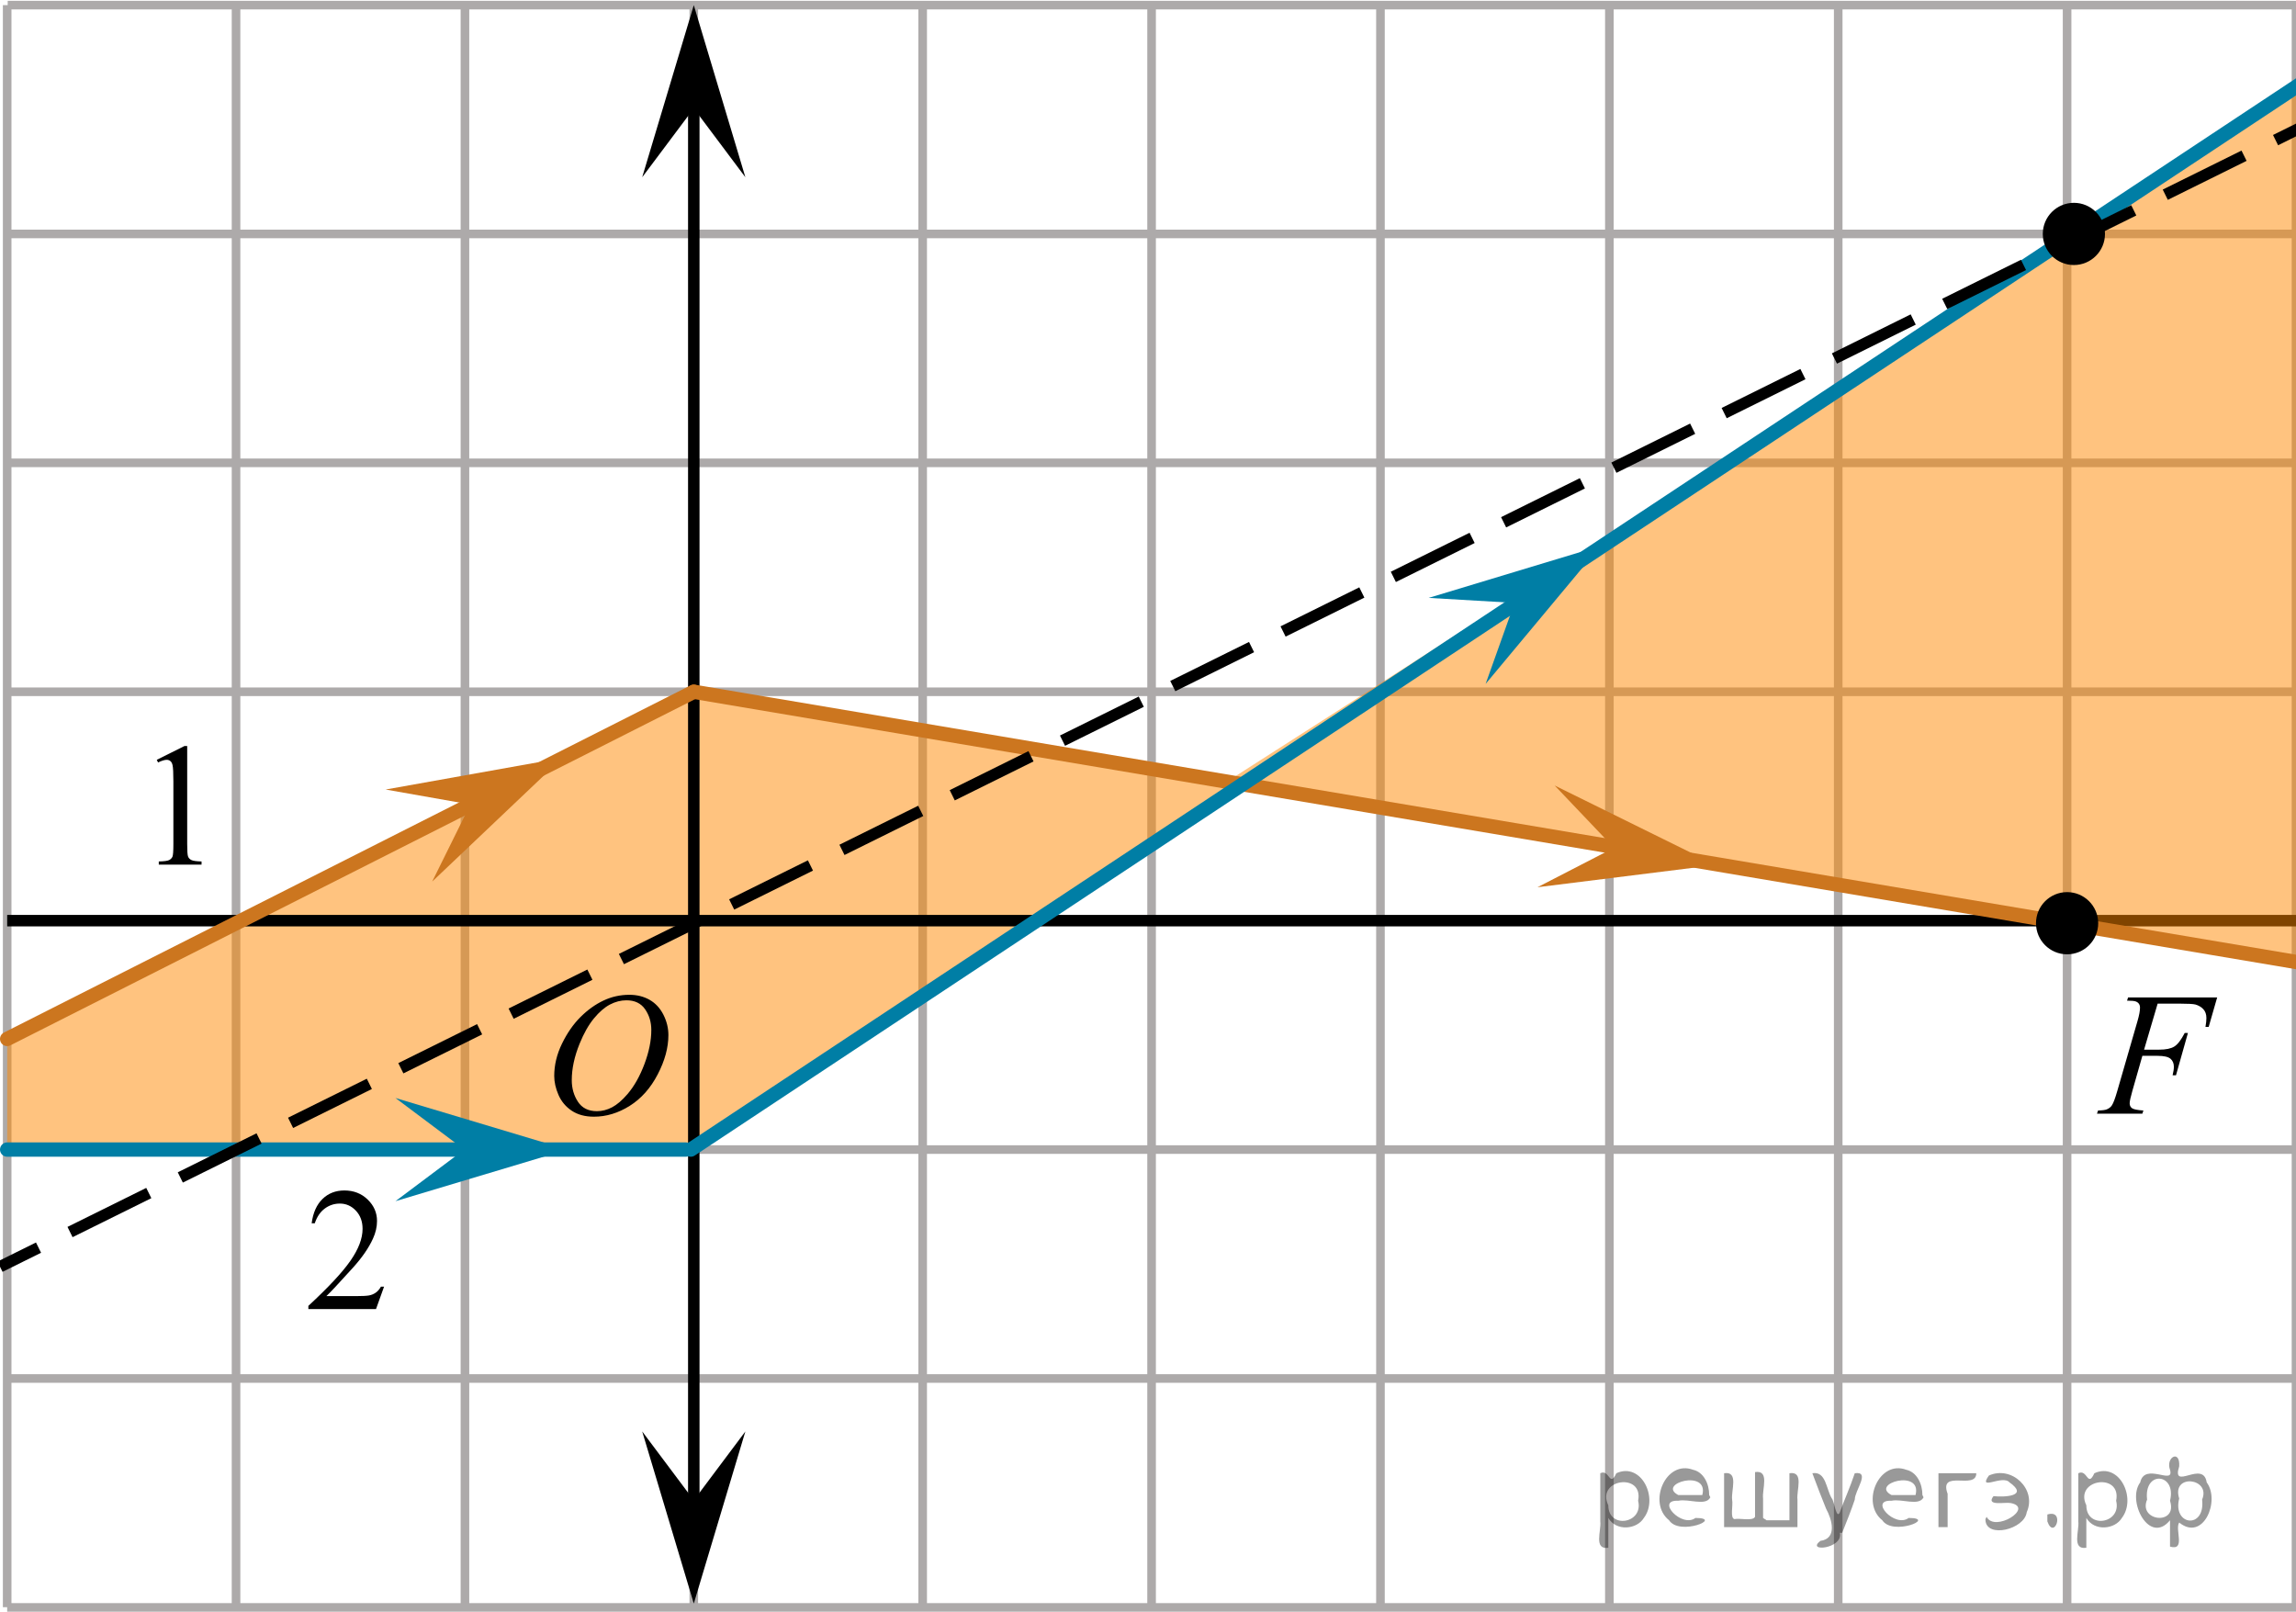 <?xml version="1.0" encoding="utf-8"?>
<!-- Generator: Adobe Illustrator 27.2.0, SVG Export Plug-In . SVG Version: 6.00 Build 0)  -->
<svg version="1.1" id="Layer_1" xmlns="http://www.w3.org/2000/svg" xmlns:xlink="http://www.w3.org/1999/xlink" x="0px" y="0px"
	 width="200.29px" height="140.577px" viewBox="0 0 200.29 140.577" enable-background="new 0 0 200.29 140.577"
	 xml:space="preserve">
<line fill="none" stroke="#ADAAAA" stroke-width="0.75" stroke-miterlimit="10" x1="0.625" y1="20.404" x2="220.165" y2="20.404"/>
<line fill="none" stroke="#ADAAAA" stroke-width="0.75" stroke-miterlimit="10" x1="0.625" y1="40.37" x2="220.165" y2="40.37"/>
<line fill="none" stroke="#ADAAAA" stroke-width="0.75" stroke-miterlimit="10" x1="0.625" y1="60.339" x2="220.165" y2="60.339"/>
<line fill="none" stroke="#ADAAAA" stroke-width="0.75" stroke-miterlimit="10" x1="0.625" y1="80.302" x2="220.165" y2="80.302"/>
<line fill="none" stroke="#ADAAAA" stroke-width="0.75" stroke-miterlimit="10" x1="0.625" y1="100.269" x2="220.165" y2="100.269"/>
<line fill="none" stroke="#ADAAAA" stroke-width="0.75" stroke-miterlimit="10" x1="0.625" y1="120.237" x2="220.165" y2="120.237"/>
<line fill="none" stroke="#ADAAAA" stroke-width="0.75" stroke-miterlimit="10" x1="0.625" y1="140.202" x2="220.165" y2="140.202"/>
<line fill="none" stroke="#ADAAAA" stroke-width="0.75" stroke-miterlimit="10" x1="0.625" y1="140.184" x2="0.625" y2="0.447"/>
<line fill="none" stroke="#ADAAAA" stroke-width="0.75" stroke-miterlimit="10" x1="20.591" y1="140.184" x2="20.591" y2="0.447"/>
<line fill="none" stroke="#ADAAAA" stroke-width="0.75" stroke-miterlimit="10" x1="40.559" y1="140.184" x2="40.559" y2="0.447"/>
<line fill="none" stroke="#ADAAAA" stroke-width="0.75" stroke-miterlimit="10" x1="60.522" y1="140.184" x2="60.522" y2="0.447"/>
<line fill="none" stroke="#ADAAAA" stroke-width="0.75" stroke-miterlimit="10" x1="80.488" y1="140.184" x2="80.488" y2="0.447"/>
<line fill="none" stroke="#ADAAAA" stroke-width="0.75" stroke-miterlimit="10" x1="100.458" y1="140.184" x2="100.458" y2="0.447"/>
<line fill="none" stroke="#ADAAAA" stroke-width="0.75" stroke-miterlimit="10" x1="120.423" y1="140.184" x2="120.423" y2="0.447"/>
<line fill="none" stroke="#ADAAAA" stroke-width="0.75" stroke-miterlimit="10" x1="140.392" y1="140.184" x2="140.392" y2="0.447"/>
<line fill="none" stroke="#ADAAAA" stroke-width="0.75" stroke-miterlimit="10" x1="160.355" y1="140.184" x2="160.355" y2="0.447"/>
<line fill="none" stroke="#ADAAAA" stroke-width="0.75" stroke-miterlimit="10" x1="180.321" y1="140.184" x2="180.321" y2="0.447"/>
<line fill="none" stroke="#ADAAAA" stroke-width="0.75" stroke-miterlimit="10" x1="200.29" y1="140.184" x2="200.29" y2="0.447"/>
<line fill="none" stroke="#ADAAAA" stroke-width="0.75" stroke-miterlimit="10" x1="220.257" y1="140.184" x2="220.257" y2="0.447"/>
<line fill="none" stroke="#ADAAAA" stroke-width="0.75" stroke-miterlimit="10" x1="220.165" y1="140.577" x2="220.165" y2="0.838"/>
<path opacity="0.5" fill="#FF8800" enable-background="new    " d="M61.456,60.339c0.51,0.085,28.392,4.713,28.902,4.798
	c0.205,0.034,18.122,3.009,18.328,3.043c-15.981,10.697-31.962,21.393-47.943,32.09c-20.039,0-40.079,0-60.118,0
	c0-3.216,0-6.433,0-9.649C20.902,80.526,41.179,70.433,61.456,60.339z"/>
<line fill="none" stroke="#000000" stroke-miterlimit="10" x1="0.625" y1="80.302" x2="220.632" y2="80.302"/>
<line fill="none" stroke="#000000" stroke-miterlimit="10" x1="60.522" y1="135.409" x2="60.522" y2="9.453"/>
<path opacity="0.5" fill="#FF8800" enable-background="new    " d="M210.473,0.837c-7.54,12.062-5.458,26.127,2.665,32.46
	c7.045,5.493,16.407,3.431,18.046,3.043c-3.673,16.973-7.346,33.945-11.018,50.918
	c-37.713-6.36-75.426-12.719-113.139-19.079c17.368-11.119,34.737-22.238,52.105-33.357
	C176.245,23.494,193.359,12.166,210.473,0.837z"/>
<polygon points="60.522,130.86 65.022,124.854 60.522,139.866 56.022,124.854 "/>
<g>
	<g>
		<g>
			<g>
				<g>
					<g>
						<g>
							<g>
								<g>
									<g>
										<g>
											<g>
												<g>
													<g>
														<defs>
															<rect id="SVGID_1_" x="180.321" y="83.218" width="16.507" height="16.697"/>
														</defs>
														<clipPath id="SVGID_00000144340051344026923520000008742021163371215292_">
															<use xlink:href="#SVGID_1_"  overflow="visible"/>
														</clipPath>
														<g clip-path="url(#SVGID_00000144340051344026923520000008742021163371215292_)">
															<g enable-background="new    ">
																<path d="M188.22,87.541l-1.183,4.014h1.315c0.591,0,1.033-0.092,1.326-0.276
																	s0.595-0.578,0.905-1.182h0.28l-1.042,3.692h-0.295c0.073-0.299,0.11-0.545,0.11-0.739
																	c0-0.304-0.1-0.54-0.299-0.707c-0.199-0.166-0.572-0.25-1.119-0.25h-1.33l-0.872,3.057
																	c-0.157,0.543-0.236,0.904-0.236,1.084c0,0.185,0.067,0.326,0.203,0.426s0.467,0.167,0.994,0.202
																	l-0.089,0.276h-3.96l0.096-0.276c0.385-0.01,0.641-0.045,0.769-0.104
																	c0.197-0.085,0.343-0.199,0.435-0.344c0.134-0.205,0.291-0.626,0.474-1.264l1.766-6.106
																	c0.143-0.493,0.214-0.879,0.214-1.158c0-0.13-0.032-0.241-0.096-0.333
																	c-0.065-0.092-0.159-0.161-0.284-0.206c-0.126-0.044-0.376-0.067-0.75-0.067l0.088-0.277h7.772
																	l-0.738,2.564h-0.281c0.054-0.31,0.081-0.564,0.081-0.763c0-0.329-0.09-0.589-0.27-0.781
																	s-0.41-0.328-0.69-0.407c-0.197-0.05-0.638-0.075-1.322-0.075H188.22z"/>
															</g>
														</g>
													</g>
												</g>
											</g>
										</g>
									</g>
								</g>
							</g>
						</g>
					</g>
				</g>
			</g>
		</g>
	</g>
</g>
<g>
	<g>
		<g>
			<g>
				<g>
					<g>
						<g>
							<g>
								<g>
									<g>
										<g>
											<g>
												<g>
													<g>
														<g>
															<defs>
																
																	<rect id="SVGID_00000139998800528559390180000017598066681448286861_" x="45.707" y="83.267" width="16.568" height="18.715"/>
															</defs>
															<clipPath id="SVGID_00000077285798043637736570000018257359697836166283_">
																<use xlink:href="#SVGID_00000139998800528559390180000017598066681448286861_"  overflow="visible"/>
															</clipPath>
															<g clip-path="url(#SVGID_00000077285798043637736570000018257359697836166283_)">
																<g enable-background="new    ">
																</g>
															</g>
														</g>
													</g>
												</g>
											</g>
										</g>
									</g>
								</g>
							</g>
						</g>
					</g>
				</g>
			</g>
		</g>
	</g>
	<g>
		<g>
			<g>
				<g>
					<g>
						<g>
							<g>
								<g>
									<g>
										<g>
											<g>
												<g>
													<g>
														<g>
															<defs>
																
																	<rect id="SVGID_00000003105531521105772320000013268631001594489771_" x="45.376" y="83.21" width="16.511" height="18.146"/>
															</defs>
															<clipPath id="SVGID_00000007402359033457736680000017373818575910591652_">
																<use xlink:href="#SVGID_00000003105531521105772320000013268631001594489771_"  overflow="visible"/>
															</clipPath>
															<g clip-path="url(#SVGID_00000007402359033457736680000017373818575910591652_)">
																<g enable-background="new    ">
																	<path d="M54.901,86.769c0.665,0,1.253,0.146,1.766,0.439s0.914,0.725,1.205,1.297
																		c0.29,0.572,0.435,1.166,0.435,1.781c0,1.09-0.311,2.233-0.935,3.43
																		c-0.623,1.197-1.437,2.111-2.441,2.741c-1.005,0.63-2.044,0.944-3.118,0.944
																		c-0.773,0-1.419-0.174-1.939-0.521c-0.52-0.347-0.904-0.806-1.153-1.375
																		c-0.248-0.57-0.373-1.122-0.373-1.657c0-0.95,0.225-1.889,0.676-2.815
																		c0.451-0.927,0.989-1.702,1.615-2.324c0.625-0.623,1.292-1.101,2.002-1.436
																		C53.349,86.937,54.103,86.769,54.901,86.769z M54.65,87.249c-0.493,0-0.974,0.124-1.444,0.371
																		c-0.471,0.248-0.938,0.652-1.4,1.215c-0.463,0.562-0.879,1.298-1.248,2.208
																		c-0.453,1.119-0.68,2.177-0.68,3.171c0,0.71,0.18,1.338,0.54,1.886
																		c0.359,0.547,0.911,0.821,1.655,0.821c0.448,0,0.888-0.113,1.319-0.338
																		c0.431-0.225,0.88-0.609,1.348-1.154c0.586-0.685,1.079-1.559,1.478-2.62
																		c0.399-1.062,0.599-2.054,0.599-2.973c0-0.68-0.18-1.281-0.54-1.803
																		C55.915,87.51,55.373,87.249,54.65,87.249z"/>
																</g>
															</g>
														</g>
													</g>
												</g>
											</g>
										</g>
									</g>
								</g>
							</g>
						</g>
					</g>
				</g>
			</g>
		</g>
	</g>
</g>
<g>
	<g>
		<g>
			<defs>
				<rect id="SVGID_00000096050200131011077630000014986122262458513574_" x="11.061" y="61.489" width="9.53" height="16.699"/>
			</defs>
			<clipPath id="SVGID_00000005978887410110887570000005942038851674681526_">
				<use xlink:href="#SVGID_00000096050200131011077630000014986122262458513574_"  overflow="visible"/>
			</clipPath>
			<g clip-path="url(#SVGID_00000005978887410110887570000005942038851674681526_)">
				<g enable-background="new    ">
					<path d="M13.676,66.274l2.413-1.203h0.241v8.558c0,0.568,0.023,0.922,0.07,1.062
						c0.046,0.14,0.143,0.246,0.289,0.321c0.146,0.074,0.444,0.117,0.893,0.127v0.276h-3.73v-0.276
						c0.468-0.01,0.77-0.051,0.907-0.123c0.137-0.072,0.231-0.17,0.285-0.292s0.081-0.487,0.081-1.095v-5.471
						c0-0.737-0.024-1.211-0.073-1.42c-0.034-0.16-0.096-0.277-0.186-0.352
						c-0.09-0.075-0.199-0.112-0.325-0.112c-0.181,0-0.432,0.077-0.753,0.231L13.676,66.274z"/>
				</g>
			</g>
		</g>
	</g>
</g>
<g>
	<g>
		<g>
			<defs>
				<rect id="SVGID_00000169550858688040861540000014713693479228939160_" x="24.042" y="100.27" width="12.361" height="16.697"/>
			</defs>
			<clipPath id="SVGID_00000036209744266925364140000004127928974102672801_">
				<use xlink:href="#SVGID_00000169550858688040861540000014713693479228939160_"  overflow="visible"/>
			</clipPath>
			<g clip-path="url(#SVGID_00000036209744266925364140000004127928974102672801_)">
				<g enable-background="new    ">
					<path d="M33.503,112.229l-0.701,1.95h-5.902v-0.276c1.736-1.605,2.958-2.915,3.667-3.932
						s1.062-1.945,1.062-2.787c0-0.644-0.194-1.171-0.583-1.585c-0.389-0.413-0.854-0.62-1.395-0.62
						c-0.492,0-0.933,0.145-1.324,0.438c-0.391,0.291-0.68,0.719-0.867,1.281h-0.273
						c0.123-0.922,0.439-1.629,0.948-2.122c0.509-0.494,1.145-0.74,1.907-0.74c0.811,0,1.489,0.264,2.033,0.792
						s0.815,1.151,0.815,1.868c0,0.514-0.118,1.027-0.354,1.54c-0.364,0.808-0.954,1.662-1.77,2.563
						c-1.225,1.355-1.99,2.173-2.294,2.451h2.612c0.531,0,0.903-0.019,1.118-0.06
						c0.214-0.04,0.407-0.121,0.579-0.243c0.172-0.122,0.322-0.295,0.45-0.519H33.503z"/>
				</g>
			</g>
		</g>
	</g>
</g>
<line fill="none" stroke="#CC761F" stroke-width="1.25" stroke-linecap="round" stroke-linejoin="round" stroke-miterlimit="10" x1="60.522" y1="60.339" x2="0.625" y2="90.62"/>
<line fill="none" stroke="#CC761F" stroke-width="1.25" stroke-linecap="round" stroke-linejoin="round" stroke-miterlimit="10" x1="60.522" y1="60.338" x2="220.165" y2="87.258"/>
<line fill="none" stroke="#007EA5" stroke-width="1.25" stroke-linecap="round" stroke-linejoin="round" stroke-miterlimit="10" x1="0.625" y1="100.269" x2="59.82" y2="100.269"/>
<line fill="none" stroke="#ADAAAA" stroke-width="0.75" stroke-miterlimit="10" x1="0.671" y1="0.447" x2="220.211" y2="0.447"/>
<polygon points="60.522,9.453 56.022,15.459 60.522,0.447 65.022,15.459 "/>
<polygon fill="#007EA5" points="40.504,100.27 34.498,95.77 49.51,100.27 34.498,104.77 "/>
<polygon fill="#CC761F" points="41.029,70.17 33.639,68.864 49.066,66.107 37.7,76.896 "/>
<polygon fill="#CC761F" points="140.793,73.948 135.619,68.512 149.674,75.445 134.122,77.387 "/>
<line fill="none" stroke="#007EA5" stroke-width="1.25" stroke-linecap="round" stroke-linejoin="round" stroke-miterlimit="10" x1="210.473" y1="0.837" x2="60.26" y2="100.27"/>
<circle stroke="#000000" stroke-width="0.75" stroke-miterlimit="10" cx="180.322" cy="80.526" r="2.338"/>
<circle stroke="#000000" stroke-width="0.75" stroke-miterlimit="10" cx="180.914" cy="20.404" r="2.338"/>
<polygon fill="#007EA5" points="132.12,52.587 124.628,52.15 139.63,47.616 129.596,59.654 "/>
<g>
	<g>
		<line fill="none" stroke="#000000" stroke-miterlimit="10" x1="0" y1="110.486" x2="3.361" y2="108.822"/>
		
			<line fill="none" stroke="#000000" stroke-miterlimit="10" stroke-dasharray="7.667,3.067" x1="6.109" y1="107.462" x2="206.759" y2="8.136"/>
		<line fill="none" stroke="#000000" stroke-miterlimit="10" x1="208.134" y1="7.455" x2="211.494" y2="5.792"/>
	</g>
</g>
<g style="stroke:none;fill:#000;fill-opacity:0.4" > <path d="m 140.3,132.5 c 0,0.8 0,1.6 0,2.5 -1.3,0.2 -0.6,-1.5 -0.7,-2.3 0,-1.4 0,-2.8 0,-4.2 0.8,-0.4 0.8,1.3 1.4,0.0 2.2,-1.0 3.7,2.2 2.4,3.9 -0.6,1.0 -2.4,1.2 -3.1,0.0 z m 2.6,-1.6 c 0.5,-2.5 -3.7,-1.9 -2.6,0.4 0.0,2.1 3.1,1.6 2.6,-0.4 z" /> <path d="m 149.2,130.6 c -0.4,0.8 -1.9,0.1 -2.8,0.3 -2.0,-0.1 0.3,2.4 1.5,1.5 2.5,0.0 -1.4,1.6 -2.3,0.2 -1.9,-1.5 -0.3,-5.3 2.1,-4.4 0.9,0.2 1.4,1.2 1.4,2.2 z m -0.7,-0.2 c 0.6,-2.3 -4.0,-1.0 -2.1,0.0 0.7,0 1.4,-0.0 2.1,-0.0 z" /> <path d="m 154.1,132.6 c 0.6,0 1.3,0 2.0,0 0,-1.3 0,-2.7 0,-4.1 1.3,-0.2 0.6,1.5 0.7,2.3 0,0.8 0,1.6 0,2.4 -2.1,0 -4.2,0 -6.4,0 0,-1.5 0,-3.1 0,-4.7 1.3,-0.2 0.6,1.5 0.7,2.3 0.1,0.5 -0.2,1.6 0.2,1.7 0.5,-0.1 1.6,0.2 1.8,-0.2 0,-1.3 0,-2.6 0,-3.9 1.3,-0.2 0.6,1.5 0.7,2.3 0,0.5 0,1.1 0,1.7 z" /> <path d="m 160.5,133.7 c 0.3,1.4 -3.0,1.7 -1.7,0.7 1.5,-0.2 1.0,-1.9 0.5,-2.8 -0.4,-1.0 -0.8,-2.0 -1.2,-3.1 1.2,-0.2 1.2,1.4 1.7,2.2 0.2,0.2 0.4,1.9 0.7,1.2 0.4,-1.1 0.9,-2.2 1.3,-3.4 1.4,-0.2 0.0,1.5 -0.0,2.3 -0.3,0.9 -0.7,1.9 -1.1,2.9 z" /> <path d="m 167.8,130.6 c -0.4,0.8 -1.9,0.1 -2.8,0.3 -2.0,-0.1 0.3,2.4 1.5,1.5 2.5,0.0 -1.4,1.6 -2.3,0.2 -1.9,-1.5 -0.3,-5.3 2.1,-4.4 0.9,0.2 1.4,1.2 1.4,2.2 z m -0.7,-0.2 c 0.6,-2.3 -4.0,-1.0 -2.1,0.0 0.7,0 1.4,-0.0 2.1,-0.0 z" /> <path d="m 169.1,133.2 c 0,-1.5 0,-3.1 0,-4.7 1.1,0 2.2,0 3.3,0 0.0,1.5 -3.3,-0.4 -2.5,1.8 0,0.9 0,1.9 0,2.9 -0.2,0 -0.5,0 -0.7,0 z" /> <path d="m 173.3,132.3 c 0.7,1.4 4.2,-0.8 2.1,-1.2 -0.5,-0.1 -2.2,0.3 -1.5,-0.6 1.0,0.1 3.1,0.0 1.4,-1.2 -0.6,-0.7 -2.8,0.8 -1.8,-0.6 2.0,-0.9 4.2,1.2 3.3,3.2 -0.2,1.5 -3.5,2.3 -3.6,0.7 l 0,-0.1 0,-0.0 0,0 z" /> <path d="m 178.6,132.1 c 1.6,-0.5 0.6,2.3 -0.0,0.6 -0.0,-0.2 0.0,-0.4 0.0,-0.6 z" /> <path d="m 182.0,132.5 c 0,0.8 0,1.6 0,2.5 -1.3,0.2 -0.6,-1.5 -0.7,-2.3 0,-1.4 0,-2.8 0,-4.2 0.8,-0.4 0.8,1.3 1.4,0.0 2.2,-1.0 3.7,2.2 2.4,3.9 -0.6,1.0 -2.4,1.2 -3.1,0.0 z m 2.6,-1.6 c 0.5,-2.5 -3.7,-1.9 -2.6,0.4 0.0,2.1 3.1,1.6 2.6,-0.4 z" /> <path d="m 187.3,130.8 c -0.8,1.9 2.7,2.3 2.0,0.1 0.6,-2.4 -2.3,-2.7 -2.0,-0.1 z m 2.0,4.2 c 0,-0.8 0,-1.6 0,-2.4 -1.8,2.2 -3.8,-1.7 -2.6,-3.3 0.4,-1.8 3.0,0.3 2.6,-1.1 -0.4,-1.1 0.9,-1.8 0.8,-0.3 -0.7,2.2 2.1,-0.6 2.4,1.4 1.2,1.6 -0.3,5.2 -2.4,3.5 -0.4,0.6 0.6,2.5 -0.8,2.1 z m 2.8,-4.2 c 0.8,-1.9 -2.7,-2.3 -2.0,-0.1 -0.6,2.4 2.3,2.7 2.0,0.1 z" /> </g></svg>

<!--File created and owned by https://sdamgia.ru. Copying is prohibited. All rights reserved.-->
